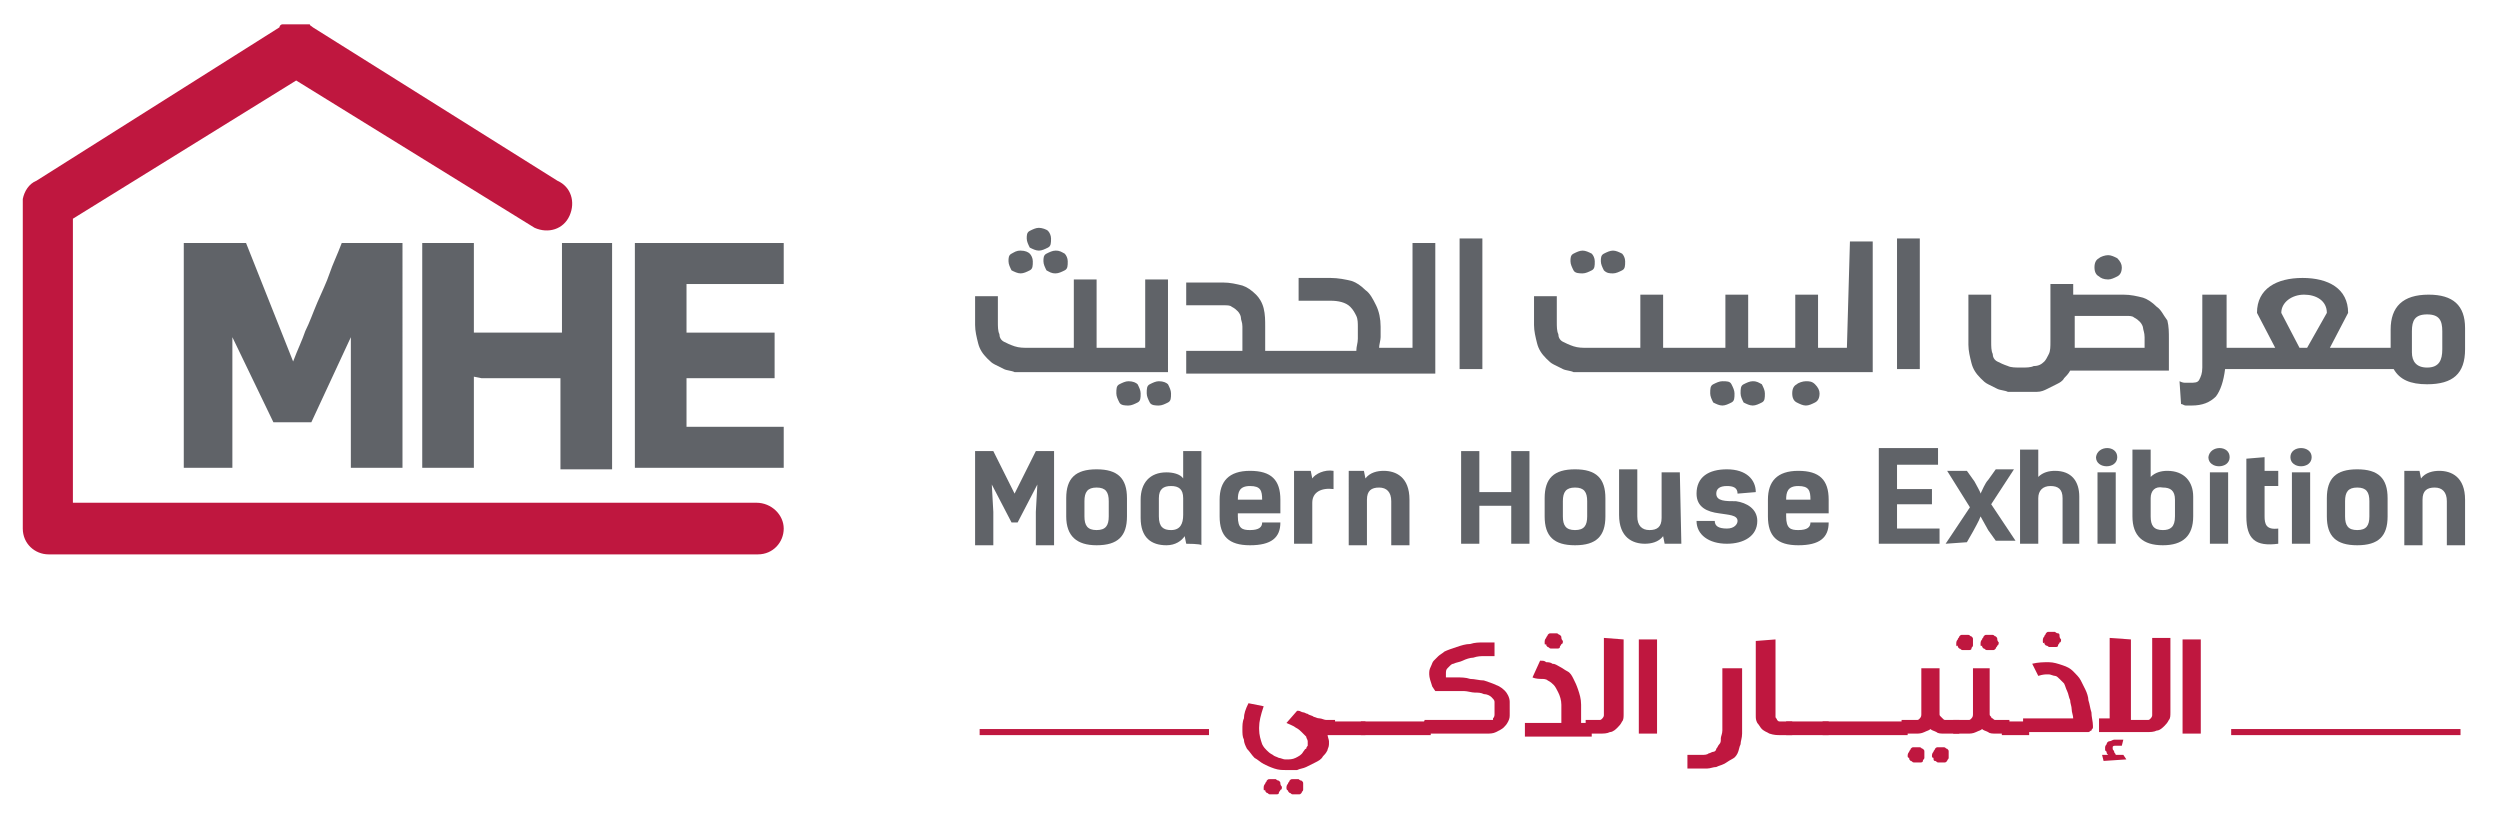 <?xml version="1.0" encoding="utf-8"?>
<!-- Generator: Adobe Illustrator 21.0.0, SVG Export Plug-In . SVG Version: 6.00 Build 0)  -->
<svg version="1.1" id="Layer_1" xmlns="http://www.w3.org/2000/svg" xmlns:xlink="http://www.w3.org/1999/xlink" x="0px" y="0px"
	 viewBox="0 0 164.6 53.5" style="enable-background:new 0 0 164.6 53.5;" xml:space="preserve">
<style type="text/css">
	.st0{fill:#BF173F;}
	.st1{fill:#606368;}
</style>
<g>
	<g>
		<path class="st0" d="M49.8,33.1h-45V14.4l14.7-9.1L35.2,15c0.9,0.4,1.9,0.1,2.3-0.8c0.4-0.9,0.1-1.9-0.8-2.3L20.6,1.8
			c-0.1-0.1-0.2-0.1-0.2-0.2l0,0c0,0,0,0,0,0c0,0-0.1,0-0.1,0c0,0-0.1,0-0.1,0c0,0,0,0-0.1,0c0,0-0.1,0-0.1,0c0,0,0,0-0.1,0
			c0,0-0.1,0-0.1,0c0,0,0,0-0.1,0c0,0-0.1,0-0.1,0c0,0-0.1,0-0.1,0s-0.1,0-0.1,0c0,0-0.1,0-0.1,0c0,0,0,0-0.1,0c0,0-0.1,0-0.1,0
			c0,0,0,0-0.1,0c0,0-0.1,0-0.1,0c0,0,0,0-0.1,0c0,0-0.1,0-0.1,0c0,0-0.1,0-0.1,0c0,0,0,0,0,0l0,0c-0.1,0-0.2,0.1-0.2,0.2L2.4,11.9
			c-0.5,0.2-0.8,0.7-0.9,1.2c0,0,0,0,0,0c0,0,0,0.1,0,0.1c0,0,0,0,0,0.1c0,0,0,0.1,0,0.1c0,0,0,0,0,0v21.4c0,1,0.8,1.7,1.7,1.7h46.7
			c1,0,1.7-0.8,1.7-1.7S50.8,33.1,49.8,33.1z"/>
		<path class="st1" d="M21.7,18c-0.2,0.6-0.5,1.2-0.8,1.9c-0.3,0.7-0.5,1.3-0.8,1.9c-0.2,0.6-0.5,1.2-0.8,2L16.2,16h-4.1v14.8h3.2
			v-8.6l2.7,5.6h2.5l2.6-5.6v8.6h3.4V16h-4C22.2,16.8,21.9,17.4,21.7,18z"/>
		<path class="st1" d="M37,16v5.9h-5.8V16h-3.4v14.8h3.4v-6l0.5,0.1h4.8l0.2,0c0.1,0,0.1,0,0.2,0v6h3.4V16H37z"/>
		<polygon class="st1" points="51.6,18.7 51.6,16 45.2,16 41.8,16 41.8,18.7 41.8,28.1 41.8,30.8 45.2,30.8 51.6,30.8 51.6,28.1 
			45.2,28.1 45.2,24.9 51,24.9 51,24.8 51,24.8 51,21.9 45.2,21.9 45.2,18.7 		"/>
	</g>
	<g>
		<g>
			<path class="st1" d="M66.6,34.4l-1.3-2.5l0.1,1.8v2.2h-1.2v-6.2h1.2l1.4,2.8l1.4-2.8h1.2v6.2h-1.2v-2.2l0.1-1.8l-1.3,2.5H66.6z"
				/>
			<path class="st1" d="M70.2,34v-1.2c0-1.3,0.6-1.9,2-1.9c1.4,0,2,0.6,2,1.9V34c0,1.3-0.6,1.9-2,1.9C70.9,35.9,70.2,35.3,70.2,34z
				 M73,34v-1c0-0.6-0.2-0.9-0.8-0.9s-0.8,0.3-0.8,0.9v1c0,0.6,0.2,0.9,0.8,0.9S73,34.6,73,34z"/>
			<path class="st1" d="M78.1,35.8L78,35.3c-0.2,0.3-0.6,0.6-1.2,0.6c-1,0-1.7-0.5-1.7-1.8v-1.2c0-1.1,0.6-1.8,1.7-1.8
				c0.4,0,0.9,0.1,1.1,0.4v-1.8h1.2v6.2C79.1,35.8,78.1,35.8,78.1,35.8z M76.3,32.8V34c0,0.7,0.3,0.9,0.8,0.9c0.6,0,0.8-0.4,0.8-1
				v-1.1c0-0.6-0.3-0.8-0.8-0.8C76.6,32,76.3,32.2,76.3,32.8z"/>
			<path class="st1" d="M84.3,34.4c0,1-0.6,1.5-2,1.5c-1.4,0-2-0.6-2-1.9v-1.1c0-1.2,0.6-1.9,2-1.9c1.4,0,2,0.6,2,1.9v0.9h-2.8V34
				c0,0.8,0.3,0.9,0.8,0.9c0.6,0,0.8-0.2,0.8-0.5H84.3z M81.5,32.9h1.6c0-0.6-0.1-0.9-0.8-0.9C81.6,32,81.5,32.4,81.5,32.9z"/>
			<path class="st1" d="M87.8,32.2c-0.8-0.1-1.4,0.2-1.4,0.9v2.7h-1.2V31h1.1l0.1,0.5c0.2-0.3,0.8-0.6,1.4-0.5L87.8,32.2L87.8,32.2z
				"/>
			<path class="st1" d="M88.8,31h1l0.1,0.5c0.3-0.4,0.8-0.5,1.2-0.5c0.8,0,1.7,0.4,1.7,1.9v3h-1.2v-2.9c0-0.6-0.3-0.9-0.8-0.9
				c-0.5,0-0.8,0.2-0.8,0.8v3h-1.2V31z"/>
			<path class="st1" d="M100.7,35.8h-1.2v-2.5h-2.1v2.5h-1.2v-6.1h1.2v2.7h2.1v-2.7h1.2V35.8z"/>
			<path class="st1" d="M101.7,34v-1.2c0-1.3,0.6-1.9,2-1.9c1.4,0,2,0.6,2,1.9V34c0,1.3-0.6,1.9-2,1.9
				C102.3,35.9,101.7,35.3,101.7,34z M104.5,34v-1c0-0.6-0.2-0.9-0.8-0.9s-0.8,0.3-0.8,0.9v1c0,0.6,0.2,0.9,0.8,0.9
				S104.5,34.6,104.5,34z"/>
			<path class="st1" d="M110.7,35.8h-1.1l-0.1-0.5c-0.3,0.4-0.8,0.5-1.2,0.5c-0.8,0-1.7-0.4-1.7-1.9v-3h1.2V34
				c0,0.6,0.3,0.9,0.8,0.9c0.5,0,0.8-0.2,0.8-0.8v-3h1.2L110.7,35.8L110.7,35.8z"/>
			<path class="st1" d="M114.4,32.5c0-0.4-0.3-0.5-0.7-0.5c-0.5,0-0.7,0.2-0.7,0.5c0,0.5,0.6,0.5,1.3,0.5c0.7,0.1,1.4,0.5,1.4,1.3
				c0,1-0.9,1.5-2,1.5c-1.2,0-2-0.6-2-1.5h1.2c0,0.3,0.2,0.5,0.8,0.5c0.5,0,0.7-0.3,0.7-0.5c0-0.4-0.6-0.4-1.2-0.5
				c-0.8-0.1-1.5-0.4-1.5-1.3c0-1.1,0.8-1.6,2-1.6c1.3,0,1.9,0.7,1.9,1.5L114.4,32.5L114.4,32.5z"/>
			<path class="st1" d="M120.4,34.4c0,1-0.6,1.5-2,1.5c-1.4,0-2-0.6-2-1.9v-1.1c0-1.2,0.6-1.9,2-1.9c1.4,0,2,0.6,2,1.9v0.9h-2.8V34
				c0,0.8,0.3,0.9,0.8,0.9c0.6,0,0.8-0.2,0.8-0.5H120.4z M117.6,32.9h1.6c0-0.6-0.1-0.9-0.8-0.9C117.7,32,117.6,32.4,117.6,32.9z"/>
			<path class="st1" d="M127.6,29.6v1h-2.7v1.6h2.3v1h-2.3v1.6h2.8v1h-4v-6.3H127.6z"/>
			<path class="st1" d="M128.1,35.8l1.6-2.4l-1.5-2.4h1.3l0.5,0.7c0.1,0.2,0.4,0.7,0.4,0.8c0.1-0.2,0.3-0.7,0.5-0.9l0.5-0.7h1.2
				l-1.5,2.3l1.6,2.4h-1.3l-0.5-0.7c-0.1-0.2-0.4-0.7-0.5-0.9c-0.1,0.3-0.4,0.8-0.5,1l-0.4,0.7L128.1,35.8L128.1,35.8z"/>
			<path class="st1" d="M135.8,35.8v-3c0-0.6-0.3-0.8-0.8-0.8c-0.5,0-0.8,0.3-0.8,0.8v3h-1.2v-6.2h1.2v1.8c0.3-0.3,0.7-0.4,1.1-0.4
				c1.1,0,1.6,0.7,1.6,1.7v3.1L135.8,35.8L135.8,35.8z"/>
			<path class="st1" d="M139.4,30.1c0,0.8-1.4,0.8-1.4,0C138.1,29.3,139.4,29.3,139.4,30.1z M139.3,35.8h-1.2v-4.7h1.2V35.8z"/>
			<path class="st1" d="M140.4,34v-4.4h1.2v1.8c0.3-0.3,0.7-0.4,1.1-0.4c1.1,0,1.7,0.7,1.7,1.7V34c0,1.3-0.7,1.9-2,1.9
				C141.1,35.9,140.4,35.3,140.4,34z M141.6,32.8V34c0,0.6,0.2,0.9,0.8,0.9c0.5,0,0.8-0.2,0.8-0.9v-1.1c0-0.6-0.3-0.8-0.8-0.8
				C141.9,32,141.6,32.3,141.6,32.8z"/>
			<path class="st1" d="M146.8,30.1c0,0.8-1.4,0.8-1.4,0C145.5,29.3,146.8,29.3,146.8,30.1z M146.7,35.8h-1.2v-4.7h1.2V35.8z"/>
			<path class="st1" d="M147.9,30.2l1.2-0.1V31h0.9v1h-0.9v2c0,0.5,0.1,0.9,0.9,0.8v1c-1.5,0.2-2.1-0.3-2.1-1.8L147.9,30.2
				L147.9,30.2z"/>
			<path class="st1" d="M152.2,30.1c0,0.8-1.4,0.8-1.4,0C150.8,29.3,152.2,29.3,152.2,30.1z M152.1,35.8h-1.2v-4.7h1.2V35.8z"/>
			<path class="st1" d="M153.2,34v-1.2c0-1.3,0.6-1.9,2-1.9s2,0.6,2,1.9V34c0,1.3-0.6,1.9-2,1.9S153.2,35.3,153.2,34z M156,34v-1
				c0-0.6-0.2-0.9-0.8-0.9s-0.8,0.3-0.8,0.9v1c0,0.6,0.2,0.9,0.8,0.9S156,34.6,156,34z"/>
			<path class="st1" d="M158.3,31h1l0.1,0.5c0.3-0.4,0.8-0.5,1.2-0.5c0.8,0,1.7,0.4,1.7,1.9v3h-1.2v-2.9c0-0.6-0.3-0.9-0.8-0.9
				c-0.5,0-0.8,0.2-0.8,0.8v3h-1.2L158.3,31L158.3,31z"/>
		</g>
		<g>
			<path class="st1" d="M106.2,18c0.2,0,0.4-0.1,0.6-0.2c0.2-0.1,0.2-0.3,0.2-0.6c0-0.2-0.1-0.4-0.2-0.5c-0.2-0.1-0.4-0.2-0.6-0.2
				c-0.2,0-0.4,0.1-0.6,0.2c-0.2,0.1-0.2,0.3-0.2,0.5c0,0.2,0.1,0.4,0.2,0.6C105.8,18,106,18,106.2,18z"/>
			<path class="st1" d="M104.2,18c0.2,0,0.4-0.1,0.6-0.2c0.2-0.1,0.2-0.3,0.2-0.6c0-0.2-0.1-0.4-0.2-0.5c-0.2-0.1-0.4-0.2-0.6-0.2
				s-0.4,0.1-0.6,0.2c-0.2,0.1-0.2,0.3-0.2,0.5c0,0.2,0.1,0.4,0.2,0.6S104,18,104.2,18z"/>
			<path class="st1" d="M115.4,25.1c-0.2,0-0.4,0.1-0.6,0.2s-0.2,0.3-0.2,0.6c0,0.2,0.1,0.4,0.2,0.6c0.2,0.1,0.4,0.2,0.6,0.2
				s0.4-0.1,0.6-0.2c0.2-0.1,0.2-0.3,0.2-0.6c0-0.2-0.1-0.4-0.2-0.6C115.8,25.2,115.7,25.1,115.4,25.1z"/>
			<path class="st1" d="M113.4,25.1c-0.2,0-0.4,0.1-0.6,0.2s-0.2,0.3-0.2,0.6c0,0.2,0.1,0.4,0.2,0.6c0.2,0.1,0.4,0.2,0.6,0.2
				s0.4-0.1,0.6-0.2c0.2-0.1,0.2-0.3,0.2-0.6c0-0.2-0.1-0.4-0.2-0.6S113.7,25.1,113.4,25.1z"/>
			<path class="st1" d="M118.9,25.1c-0.2,0-0.5,0.1-0.6,0.2c-0.2,0.1-0.3,0.3-0.3,0.6c0,0.3,0.1,0.5,0.3,0.6s0.4,0.2,0.6,0.2
				s0.4-0.1,0.6-0.2c0.2-0.1,0.3-0.3,0.3-0.6c0-0.2-0.1-0.4-0.3-0.6C119.3,25.1,119.1,25.1,118.9,25.1z"/>
			<path class="st1" d="M121.6,22.9h-0.8h-0.2h-0.9v-3.5h-1.5v3.5h-1.8h-0.2h-1.1v-3.5h-1.5v3.5h-3.5h-0.2h-0.4v-3.5h-1.5v3.5h-3.5
				c-0.3,0-0.6,0-0.9-0.1s-0.5-0.2-0.7-0.3c-0.2-0.1-0.3-0.3-0.3-0.5c-0.1-0.2-0.1-0.5-0.1-0.8v-1.7h-1.5v1.9c0,0.4,0.1,0.8,0.2,1.2
				c0.1,0.4,0.3,0.7,0.6,1c0.2,0.2,0.3,0.3,0.5,0.4c0.2,0.1,0.4,0.2,0.6,0.3c0.2,0.1,0.5,0.1,0.7,0.2c0.3,0,0.5,0,1.4,0h5.5h0.4h5.6
				h0.5h3.8h0.2h2.3v-7.1v-1.5h-1.5L121.6,22.9L121.6,22.9z"/>
			<rect x="124.9" y="15.7" class="st1" width="1.5" height="8.6"/>
			<path class="st1" d="M138.8,18.4c0.2,0,0.4-0.1,0.6-0.2c0.2-0.1,0.3-0.3,0.3-0.6c0-0.2-0.1-0.4-0.3-0.6c-0.2-0.1-0.4-0.2-0.6-0.2
				c-0.2,0-0.5,0.1-0.6,0.2c-0.2,0.1-0.3,0.3-0.3,0.6c0,0.3,0.1,0.5,0.3,0.6C138.3,18.3,138.5,18.4,138.8,18.4z"/>
			<path class="st1" d="M142,20.2c-0.3-0.3-0.6-0.5-0.9-0.6c-0.4-0.1-0.8-0.2-1.3-0.2h-3.3v-0.7H135v3.8c0,0.3,0,0.6-0.1,0.8
				c-0.1,0.2-0.2,0.4-0.3,0.5c-0.2,0.2-0.4,0.3-0.7,0.3c-0.2,0.1-0.5,0.1-0.8,0.1c-0.4,0-0.7,0-0.9-0.1c-0.3-0.1-0.5-0.2-0.7-0.3
				c-0.2-0.1-0.3-0.3-0.3-0.5c-0.1-0.2-0.1-0.5-0.1-0.8v-3.1h-1.5v3.3c0,0.4,0.1,0.8,0.2,1.2c0.1,0.4,0.3,0.7,0.6,1
				c0.2,0.2,0.3,0.3,0.5,0.4s0.4,0.2,0.6,0.3s0.5,0.1,0.7,0.2c0.2,0,0.3,0,0.5,0l0,0h0h0.5h0.4l0,0c0.2,0,0.4,0,0.5,0
				c0.3,0,0.5-0.1,0.7-0.2c0.2-0.1,0.4-0.2,0.6-0.3c0.2-0.1,0.4-0.2,0.5-0.4c0.1-0.1,0.3-0.3,0.4-0.5h0.4h6.1v-2.1
				c0-0.4,0-0.8-0.1-1.2C142.4,20.7,142.3,20.4,142,20.2z M141.2,22.9h-4.6v-0.3v-1.8h3.4c0.2,0,0.4,0,0.5,0.1
				c0.2,0.1,0.3,0.2,0.4,0.3c0.1,0.1,0.2,0.3,0.2,0.4s0.1,0.3,0.1,0.6L141.2,22.9L141.2,22.9z"/>
			<path class="st1" d="M159.9,19.4c-1.7,0-2.5,0.8-2.5,2.3v1.2h-4l1.2-2.3c0-1.6-1.3-2.3-3-2.3c-1.7,0-3,0.7-3,2.3l1.2,2.3h-0.5
				h-1.6h-0.2h-0.9v-3.5H145v4.8c0,0.4-0.1,0.6-0.2,0.8c-0.1,0.2-0.3,0.2-0.6,0.2c-0.1,0-0.2,0-0.3,0c-0.1,0-0.2,0-0.4-0.1l0.1,1.5
				c0.1,0,0.2,0.1,0.3,0.1c0.1,0,0.3,0,0.4,0c0.7,0,1.2-0.2,1.6-0.6c0.3-0.4,0.5-1,0.6-1.8h0.9h0.2h10c0.4,0.7,1.1,1,2.2,1
				c1.7,0,2.5-0.7,2.5-2.3v-1.4C162.3,20.1,161.5,19.4,159.9,19.4z M151.9,22.9L151.9,22.9h-0.5l-1.2-2.3c0-0.7,0.7-1.2,1.5-1.2
				s1.5,0.4,1.5,1.2L151.9,22.9z M160.8,23c0,0.7-0.2,1.2-1,1.2c-0.7,0-1-0.4-1-1v-0.3h0v-1.1c0-0.7,0.2-1.1,1-1.1s1,0.4,1,1.1
				L160.8,23L160.8,23z"/>
			<path class="st1" d="M68.7,17.2c0,0.2,0.1,0.4,0.2,0.6c0.2,0.1,0.3,0.2,0.6,0.2c0.2,0,0.4-0.1,0.6-0.2c0.2-0.1,0.2-0.3,0.2-0.6
				c0-0.2-0.1-0.4-0.2-0.5c-0.2-0.1-0.3-0.2-0.6-0.2c-0.2,0-0.4,0.1-0.6,0.2C68.7,16.8,68.7,17,68.7,17.2z"/>
			<path class="st1" d="M68.4,16.5c0.2,0,0.4-0.1,0.6-0.2c0.2-0.1,0.2-0.3,0.2-0.6c0-0.2-0.1-0.4-0.2-0.5S68.6,15,68.4,15
				c-0.2,0-0.4,0.1-0.6,0.2c-0.2,0.1-0.2,0.3-0.2,0.5c0,0.2,0.1,0.4,0.2,0.6C68,16.4,68.2,16.5,68.4,16.5z"/>
			<path class="st1" d="M67.2,18c0.2,0,0.4-0.1,0.6-0.2c0.2-0.1,0.2-0.3,0.2-0.6c0-0.2-0.1-0.4-0.2-0.5s-0.3-0.2-0.6-0.2
				s-0.4,0.1-0.6,0.2c-0.2,0.1-0.2,0.3-0.2,0.5c0,0.2,0.1,0.4,0.2,0.6C66.8,17.9,67,18,67.2,18z"/>
			<path class="st1" d="M76.9,18.4h-1.5v4.5h-2h-0.2h-1v-4.5h-1.5v4.5h-3c-0.3,0-0.6,0-0.9-0.1s-0.5-0.2-0.7-0.3
				c-0.2-0.1-0.3-0.3-0.3-0.5c-0.1-0.2-0.1-0.5-0.1-0.8v-1.7h-1.5v1.9c0,0.4,0.1,0.8,0.2,1.2c0.1,0.4,0.3,0.7,0.6,1
				c0.2,0.2,0.3,0.3,0.5,0.4c0.2,0.1,0.4,0.2,0.6,0.3c0.2,0.1,0.5,0.1,0.7,0.2c0.3,0,0.5,0,0.9,0h5.5h0.2h3.5
				C76.9,24.4,76.9,18.4,76.9,18.4z"/>
			<path class="st1" d="M76.3,25.1c-0.2,0-0.4,0.1-0.6,0.2s-0.2,0.3-0.2,0.6c0,0.2,0.1,0.4,0.2,0.6s0.4,0.2,0.6,0.2s0.4-0.1,0.6-0.2
				c0.2-0.1,0.2-0.3,0.2-0.6c0-0.2-0.1-0.4-0.2-0.6C76.8,25.2,76.6,25.1,76.3,25.1z"/>
			<path class="st1" d="M74.3,25.1c-0.2,0-0.4,0.1-0.6,0.2s-0.2,0.3-0.2,0.6c0,0.2,0.1,0.4,0.2,0.6s0.4,0.2,0.6,0.2s0.4-0.1,0.6-0.2
				c0.2-0.1,0.2-0.3,0.2-0.6c0-0.2-0.1-0.4-0.2-0.6C74.8,25.2,74.6,25.1,74.3,25.1z"/>
			<path class="st1" d="M93,22.9h-1h-1.2c0-0.2,0.1-0.5,0.1-0.7s0-0.5,0-0.7c0-0.5-0.1-1-0.3-1.4c-0.2-0.4-0.4-0.8-0.7-1
				c-0.3-0.3-0.6-0.5-0.9-0.6c-0.4-0.1-0.9-0.2-1.4-0.2h-2.1v1.5h2.1v0c0.5,0,1,0.1,1.3,0.4c0.2,0.2,0.3,0.4,0.4,0.6
				c0.1,0.2,0.1,0.5,0.1,0.7c0,0.2,0,0.5,0,0.8s-0.1,0.5-0.1,0.8h-4.9H84h-0.7v-1.6c0-0.4,0-0.8-0.1-1.2s-0.3-0.7-0.5-0.9
				c-0.3-0.3-0.6-0.5-0.9-0.6c-0.4-0.1-0.8-0.2-1.3-0.2h-2.4v1.5h2.5c0.2,0,0.4,0,0.5,0.1c0.2,0.1,0.3,0.2,0.4,0.3
				c0.1,0.1,0.2,0.3,0.2,0.4c0,0.2,0.1,0.3,0.1,0.6v1.6h-3.7v1.5h6h0.4h7.5h2.5v-7.1v-1.5H93L93,22.9L93,22.9z"/>
			<rect x="96.1" y="15.7" class="st1" width="1.5" height="8.6"/>
		</g>
	</g>
	<g>
		<g>
			<path class="st0" d="M83.2,46.5c-0.2,0.6-0.3,1-0.3,1.4V48c0,0.4,0.1,0.7,0.2,1c0.1,0.2,0.2,0.3,0.3,0.4c0.1,0.1,0.2,0.2,0.4,0.3
				c0.1,0.1,0.2,0.1,0.4,0.2c0.1,0,0.3,0.1,0.4,0.1h0.1c0.2,0,0.4,0,0.6-0.1c0.2-0.1,0.4-0.2,0.5-0.4c0.1-0.1,0.1-0.2,0.2-0.2
				c0-0.1,0.1-0.2,0.1-0.2c0,0,0,0,0-0.1c0-0.1,0-0.1,0-0.2c0-0.1-0.1-0.2-0.1-0.3c-0.1-0.1-0.2-0.2-0.3-0.3
				c-0.1-0.1-0.2-0.2-0.4-0.3c-0.1-0.1-0.4-0.2-0.6-0.3l0.7-0.8l0.1,0l0,0c0.1,0,0.2,0.1,0.3,0.1s0.2,0.1,0.3,0.1
				c0.1,0.1,0.3,0.1,0.4,0.2c0.1,0,0.2,0.1,0.4,0.1c0.1,0,0.3,0.1,0.4,0.1c0.2,0,0.4,0,0.6,0v0.9c-0.2,0-0.4,0-0.5,0
				c0,0.2,0.1,0.4,0.1,0.5c0,0.1,0,0.1,0,0.2c0,0.2-0.1,0.3-0.1,0.4c-0.1,0.2-0.2,0.3-0.3,0.4c-0.1,0.2-0.3,0.3-0.5,0.4
				c-0.2,0.1-0.4,0.2-0.6,0.3c-0.2,0.1-0.4,0.1-0.6,0.2c-0.2,0-0.4,0-0.6,0h-0.1c-0.3,0-0.5,0-0.8-0.1c-0.3-0.1-0.5-0.2-0.7-0.3
				c-0.2-0.1-0.4-0.3-0.6-0.4c-0.2-0.2-0.3-0.4-0.5-0.6c-0.1-0.2-0.2-0.4-0.2-0.6c-0.1-0.2-0.1-0.4-0.1-0.7V48c0-0.2,0-0.5,0.1-0.7
				c0-0.3,0.1-0.6,0.3-1L83.2,46.5z M83.2,51.9c0-0.1,0-0.2,0.1-0.3c0-0.1,0.1-0.1,0.1-0.2c0.1-0.1,0.1-0.1,0.2-0.1
				c0.1,0,0.2,0,0.2,0c0.1,0,0.2,0,0.2,0s0.1,0.1,0.2,0.1c0.1,0.1,0.1,0.1,0.1,0.2c0,0.1,0.1,0.2,0.1,0.2c0,0.1,0,0.2-0.1,0.2
				c0,0.1-0.1,0.1-0.1,0.2s-0.1,0.1-0.2,0.1c-0.1,0-0.2,0-0.2,0c-0.1,0-0.2,0-0.2,0c-0.1,0-0.1-0.1-0.2-0.1
				c-0.1-0.1-0.1-0.1-0.1-0.2C83.2,52.1,83.2,52,83.2,51.9z M84.7,51.9c0-0.1,0-0.2,0.1-0.3c0-0.1,0.1-0.1,0.1-0.2
				c0.1-0.1,0.1-0.1,0.2-0.1c0.1,0,0.2,0,0.2,0c0.1,0,0.2,0,0.2,0s0.1,0.1,0.2,0.1c0.1,0.1,0.1,0.1,0.1,0.2c0,0.1,0,0.2,0,0.2
				c0,0.1,0,0.2,0,0.2c0,0.1-0.1,0.1-0.1,0.2c-0.1,0.1-0.1,0.1-0.2,0.1c-0.1,0-0.2,0-0.2,0c-0.1,0-0.2,0-0.2,0
				c-0.1,0-0.1-0.1-0.2-0.1c-0.1-0.1-0.1-0.1-0.1-0.2C84.8,52.1,84.7,52,84.7,51.9z"/>
			<path class="st0" d="M89.9,48.4h-2.8v-0.9h2.8V48.4z"/>
			<path class="st0" d="M94.2,48.4h-4.6v-0.9h4.6V48.4z"/>
			<path class="st0" d="M93.8,47.4h4.5v0c0,0,0,0,0,0c0,0,0,0,0-0.1c0.1-0.1,0.1-0.2,0.1-0.3v-0.8c0-0.1-0.1-0.2-0.2-0.3
				c-0.1-0.1-0.3-0.2-0.5-0.2c-0.2-0.1-0.4-0.1-0.6-0.1s-0.5-0.1-0.7-0.1c-0.2,0-0.5,0-0.7,0h-1.2l-0.2-0.3
				c-0.1-0.3-0.2-0.6-0.2-0.8c0-0.2,0-0.3,0.1-0.5s0.1-0.3,0.2-0.4c0.1-0.1,0.2-0.2,0.3-0.3c0.1-0.1,0.3-0.2,0.4-0.3
				c0.2-0.1,0.5-0.2,0.8-0.3c0.3-0.1,0.6-0.2,0.9-0.2c0.3-0.1,0.6-0.1,0.8-0.1s0.5,0,0.8,0v0.9c-0.2,0-0.4,0-0.7,0
				c-0.2,0-0.4,0-0.7,0.1c-0.2,0-0.5,0.1-0.7,0.2c-0.2,0.1-0.4,0.1-0.6,0.2c-0.1,0-0.2,0.1-0.2,0.1c-0.1,0.1-0.1,0.1-0.2,0.2
				c-0.1,0.1-0.1,0.2-0.1,0.4c0,0,0,0.1,0,0.1v0.1c0.2,0,0.4,0,0.7,0c0.3,0,0.6,0,0.9,0.1c0.3,0,0.6,0.1,0.9,0.1
				c0.3,0.1,0.6,0.2,0.8,0.3c0.3,0.1,0.5,0.3,0.6,0.4s0.3,0.4,0.3,0.7V47c0,0.2,0,0.3-0.1,0.5c-0.1,0.2-0.2,0.3-0.3,0.4
				c-0.1,0.1-0.3,0.2-0.5,0.3c-0.2,0.1-0.4,0.1-0.6,0.1h-4.4L93.8,47.4L93.8,47.4z"/>
			<path class="st0" d="M101.4,43.5L101.4,43.5L101.4,43.5L101.4,43.5c0.2,0,0.3,0,0.4,0.1c0.1,0,0.3,0,0.4,0.1
				c0.2,0,0.3,0.1,0.5,0.2c0.2,0.1,0.3,0.2,0.5,0.3c0.2,0.1,0.3,0.3,0.4,0.5c0.1,0.2,0.2,0.4,0.3,0.7c0.1,0.3,0.2,0.6,0.2,1
				c0,0.2,0,0.4,0,0.6s0,0.4,0,0.6h0.7v0.9h-4.4v-0.9h2.4c0-0.2,0-0.4,0-0.6c0-0.2,0-0.4,0-0.6c0-0.3-0.1-0.6-0.2-0.8
				c-0.1-0.2-0.2-0.4-0.3-0.5c-0.1-0.1-0.2-0.2-0.4-0.3c-0.1-0.1-0.3-0.1-0.4-0.1s-0.4,0-0.6-0.1L101.4,43.5z M101.7,42.3
				c0-0.1,0-0.2,0.1-0.3c0-0.1,0.1-0.1,0.1-0.2c0.1-0.1,0.1-0.1,0.2-0.1c0.1,0,0.2,0,0.2,0c0.1,0,0.2,0,0.2,0c0.1,0,0.1,0.1,0.2,0.1
				c0.1,0.1,0.1,0.1,0.1,0.2c0,0.1,0.1,0.2,0.1,0.2c0,0.1,0,0.2-0.1,0.2c0,0.1-0.1,0.1-0.1,0.2s-0.1,0.1-0.2,0.1c-0.1,0-0.2,0-0.2,0
				c-0.1,0-0.2,0-0.2,0c-0.1,0-0.1-0.1-0.2-0.1c-0.1-0.1-0.1-0.1-0.1-0.2C101.7,42.5,101.7,42.4,101.7,42.3z"/>
			<path class="st0" d="M106.9,42.1v4.9c0,0.2,0,0.4-0.1,0.5c-0.1,0.2-0.2,0.3-0.3,0.4c-0.1,0.1-0.3,0.3-0.5,0.3
				c-0.2,0.1-0.4,0.1-0.7,0.1h-0.9v-0.9h0.9c0.1,0,0.1,0,0.2-0.1c0,0,0.1-0.1,0.1-0.2c0-0.1,0-0.1,0-0.2v-4.9L106.9,42.1L106.9,42.1
				z"/>
			<path class="st0" d="M109.1,42.1v6.2h-1.2v-6.2H109.1z"/>
			<path class="st0" d="M114.7,44v4.3c0,0.3-0.1,0.5-0.1,0.7c-0.1,0.2-0.1,0.4-0.2,0.6c-0.1,0.2-0.2,0.3-0.4,0.4s-0.3,0.2-0.5,0.3
				c-0.2,0.1-0.3,0.1-0.5,0.2c-0.2,0-0.4,0.1-0.6,0.1c-0.2,0-0.4,0-0.6,0c-0.2,0-0.4,0-0.7,0v-0.9c0.2,0,0.4,0,0.6,0
				c0.1,0,0.3,0,0.4,0c0.1,0,0.3,0,0.4-0.1c0.1,0,0.2-0.1,0.3-0.1c0.1,0,0.2-0.1,0.2-0.2c0.1-0.1,0.1-0.2,0.2-0.3
				c0.1-0.1,0.1-0.2,0.1-0.4c0-0.1,0.1-0.3,0.1-0.5V44H114.7z"/>
			<path class="st0" d="M116.9,42.1v4.9c0,0.1,0,0.2,0,0.2c0,0.1,0.1,0.1,0.1,0.2c0.1,0.1,0.1,0.1,0.2,0.1h0.8v0.9h-0.8
				c-0.2,0-0.4,0-0.7-0.1c-0.2-0.1-0.4-0.2-0.5-0.3c-0.1-0.1-0.2-0.3-0.3-0.4c-0.1-0.2-0.1-0.3-0.1-0.5v-4.9L116.9,42.1L116.9,42.1z
				"/>
			<path class="st0" d="M120.4,48.4h-2.8v-0.9h2.8V48.4z"/>
			<path class="st0" d="M125.5,48.4H120v-0.9h5.6V48.4z"/>
			<path class="st0" d="M127.7,44v2.9c0,0,0,0.1,0,0.1c0,0.1,0,0.1,0.1,0.2s0.1,0.1,0.1,0.1c0.1,0.1,0.1,0.1,0.2,0.1h0.9v0.9H128
				c-0.2,0-0.4,0-0.5-0.1c-0.2-0.1-0.3-0.1-0.4-0.2c-0.1,0.1-0.2,0.1-0.4,0.2c-0.2,0.1-0.4,0.1-0.5,0.1h-1v-0.9h1
				c0.1,0,0.1,0,0.2-0.1c0.1-0.1,0.1-0.2,0.1-0.3v-3C126.5,44,127.7,44,127.7,44z M125.6,49.8c0-0.1,0-0.2,0.1-0.3
				c0-0.1,0.1-0.1,0.1-0.2c0.1-0.1,0.1-0.1,0.2-0.1c0.1,0,0.2,0,0.2,0c0.1,0,0.2,0,0.2,0c0.1,0,0.1,0.1,0.2,0.1
				c0.1,0.1,0.1,0.1,0.1,0.2c0,0.1,0,0.2,0,0.2c0,0.1,0,0.2,0,0.2c0,0.1-0.1,0.1-0.1,0.2s-0.1,0.1-0.2,0.1c-0.1,0-0.2,0-0.2,0
				c-0.1,0-0.2,0-0.2,0c-0.1,0-0.1-0.1-0.2-0.1c-0.1-0.1-0.1-0.1-0.1-0.2C125.6,49.9,125.6,49.8,125.6,49.8z M127.2,49.8
				c0-0.1,0-0.2,0.1-0.3c0-0.1,0.1-0.1,0.1-0.2c0.1-0.1,0.1-0.1,0.2-0.1c0.1,0,0.2,0,0.2,0c0.1,0,0.2,0,0.2,0c0.1,0,0.1,0.1,0.2,0.1
				c0.1,0.1,0.1,0.1,0.1,0.2c0,0.1,0,0.2,0,0.2c0,0.1,0,0.2,0,0.2c0,0.1-0.1,0.1-0.1,0.2c-0.1,0.1-0.1,0.1-0.2,0.1
				c-0.1,0-0.2,0-0.2,0c-0.1,0-0.2,0-0.2,0c-0.1,0-0.1-0.1-0.2-0.1s-0.1-0.1-0.1-0.2C127.2,49.9,127.2,49.8,127.2,49.8z"/>
			<path class="st0" d="M131,44v2.9c0,0,0,0.1,0,0.1c0,0.1,0,0.1,0.1,0.2c0,0.1,0.1,0.1,0.1,0.1c0.1,0.1,0.1,0.1,0.2,0.1h0.9v0.9
				h-0.9c-0.2,0-0.4,0-0.5-0.1c-0.2-0.1-0.3-0.1-0.4-0.2c-0.1,0.1-0.2,0.1-0.4,0.2c-0.2,0.1-0.4,0.1-0.5,0.1h-1v-0.9h1
				c0.1,0,0.1,0,0.2-0.1c0.1-0.1,0.1-0.2,0.1-0.3v-3C129.8,44,131,44,131,44z M128.8,42.4c0-0.1,0-0.2,0.1-0.3
				c0-0.1,0.1-0.1,0.1-0.2c0.1-0.1,0.1-0.1,0.2-0.1c0.1,0,0.2,0,0.2,0c0.1,0,0.2,0,0.2,0c0.1,0,0.1,0.1,0.2,0.1
				c0.1,0.1,0.1,0.1,0.1,0.2c0,0.1,0,0.2,0,0.2s0,0.2,0,0.2c0,0.1-0.1,0.1-0.1,0.2s-0.1,0.1-0.2,0.1c-0.1,0-0.2,0-0.2,0
				c-0.1,0-0.2,0-0.2,0c-0.1,0-0.1-0.1-0.2-0.1c-0.1-0.1-0.1-0.1-0.1-0.2C128.8,42.6,128.8,42.5,128.8,42.4z M130.4,42.4
				c0-0.1,0-0.2,0.1-0.3c0-0.1,0.1-0.1,0.1-0.2c0.1-0.1,0.1-0.1,0.2-0.1c0.1,0,0.2,0,0.2,0c0.1,0,0.2,0,0.2,0c0.1,0,0.1,0.1,0.2,0.1
				c0.1,0.1,0.1,0.1,0.1,0.2c0,0.1,0.1,0.2,0.1,0.2s0,0.2-0.1,0.2c0,0.1-0.1,0.1-0.1,0.2c-0.1,0.1-0.1,0.1-0.2,0.1
				c-0.1,0-0.2,0-0.2,0c-0.1,0-0.2,0-0.2,0c-0.1,0-0.1-0.1-0.2-0.1c-0.1-0.1-0.1-0.1-0.1-0.2C130.4,42.6,130.4,42.5,130.4,42.4z"/>
			<path class="st0" d="M133.6,48.4h-1.8v-0.9h1.8V48.4z"/>
			<path class="st0" d="M133.8,43.7c0.4-0.1,0.8-0.1,1-0.1c0,0,0.1,0,0.1,0c0.3,0,0.6,0.1,0.9,0.2c0.3,0.1,0.5,0.2,0.7,0.4
				c0.2,0.2,0.4,0.4,0.5,0.6c0.1,0.2,0.2,0.4,0.3,0.6c0.1,0.2,0.2,0.5,0.2,0.7c0.1,0.3,0.1,0.5,0.2,0.8c0,0.3,0.1,0.6,0.1,0.9v0
				c0,0,0,0.1,0,0.1c0,0.1-0.1,0.1-0.1,0.2c-0.1,0-0.1,0.1-0.2,0.1c-0.1,0-0.1,0-0.2,0c0,0,0,0-0.1,0h-4v-0.9h3.3
				c0-0.2-0.1-0.4-0.1-0.6c0-0.2-0.1-0.4-0.1-0.6c-0.1-0.2-0.1-0.4-0.2-0.6c-0.1-0.2-0.1-0.3-0.2-0.5c-0.1-0.1-0.2-0.2-0.3-0.3
				s-0.2-0.2-0.3-0.2c-0.1,0-0.3-0.1-0.4-0.1h-0.1c-0.1,0-0.3,0-0.6,0.1L133.8,43.7z M134.5,42.2c0-0.1,0-0.2,0.1-0.3
				c0-0.1,0.1-0.1,0.1-0.2c0.1-0.1,0.1-0.1,0.2-0.1c0.1,0,0.2,0,0.2,0c0.1,0,0.2,0,0.2,0s0.1,0.1,0.2,0.1s0.1,0.1,0.1,0.2
				c0,0.1,0.1,0.2,0.1,0.2c0,0.1,0,0.2-0.1,0.2c0,0.1-0.1,0.1-0.1,0.2s-0.1,0.1-0.2,0.1c-0.1,0-0.2,0-0.2,0c-0.1,0-0.2,0-0.2,0
				s-0.1-0.1-0.2-0.1c-0.1-0.1-0.1-0.1-0.1-0.2C134.5,42.4,134.5,42.3,134.5,42.2z"/>
			<path class="st0" d="M140.3,42.1v5.3h1.1c0.1,0,0.1,0,0.2-0.1c0,0,0.1-0.1,0.1-0.2c0-0.1,0-0.1,0-0.2v-4.9h1.2v4.9
				c0,0.2,0,0.4-0.1,0.5c-0.1,0.2-0.2,0.3-0.3,0.4c-0.1,0.1-0.3,0.3-0.5,0.3c-0.2,0.1-0.4,0.1-0.7,0.1h-3.1v-0.9h0.7v-5.3
				L140.3,42.1L140.3,42.1z M140,50l-1.5,0.1l-0.1-0.4l0.4,0c-0.1-0.1-0.1-0.1-0.1-0.2c0,0-0.1-0.1-0.1-0.1c0,0,0-0.1,0-0.1
				c0,0,0,0,0-0.1c0,0,0-0.1,0.1-0.2c0-0.1,0.1-0.2,0.2-0.2c0.1,0,0.2-0.1,0.3-0.1c0.1,0,0.1,0,0.2,0h0.1c0.1,0,0.2,0,0.3,0
				l-0.1,0.4c-0.1,0-0.1,0-0.2,0c0,0-0.1,0-0.1,0s-0.1,0-0.1,0c-0.1,0-0.2,0-0.2,0.1c0,0,0,0,0,0c0,0,0,0.1,0,0.1
				c0,0.1,0.1,0.1,0.1,0.2s0.1,0.1,0.1,0.2l0.5,0L140,50z"/>
			<path class="st0" d="M144.9,42.1v6.2h-1.2v-6.2H144.9z"/>
		</g>
		<g>
			<rect x="64.5" y="48" class="st0" width="15.1" height="0.4"/>
			<rect x="146.9" y="48" class="st0" width="15.1" height="0.4"/>
		</g>
	</g>
</g>
</svg>

